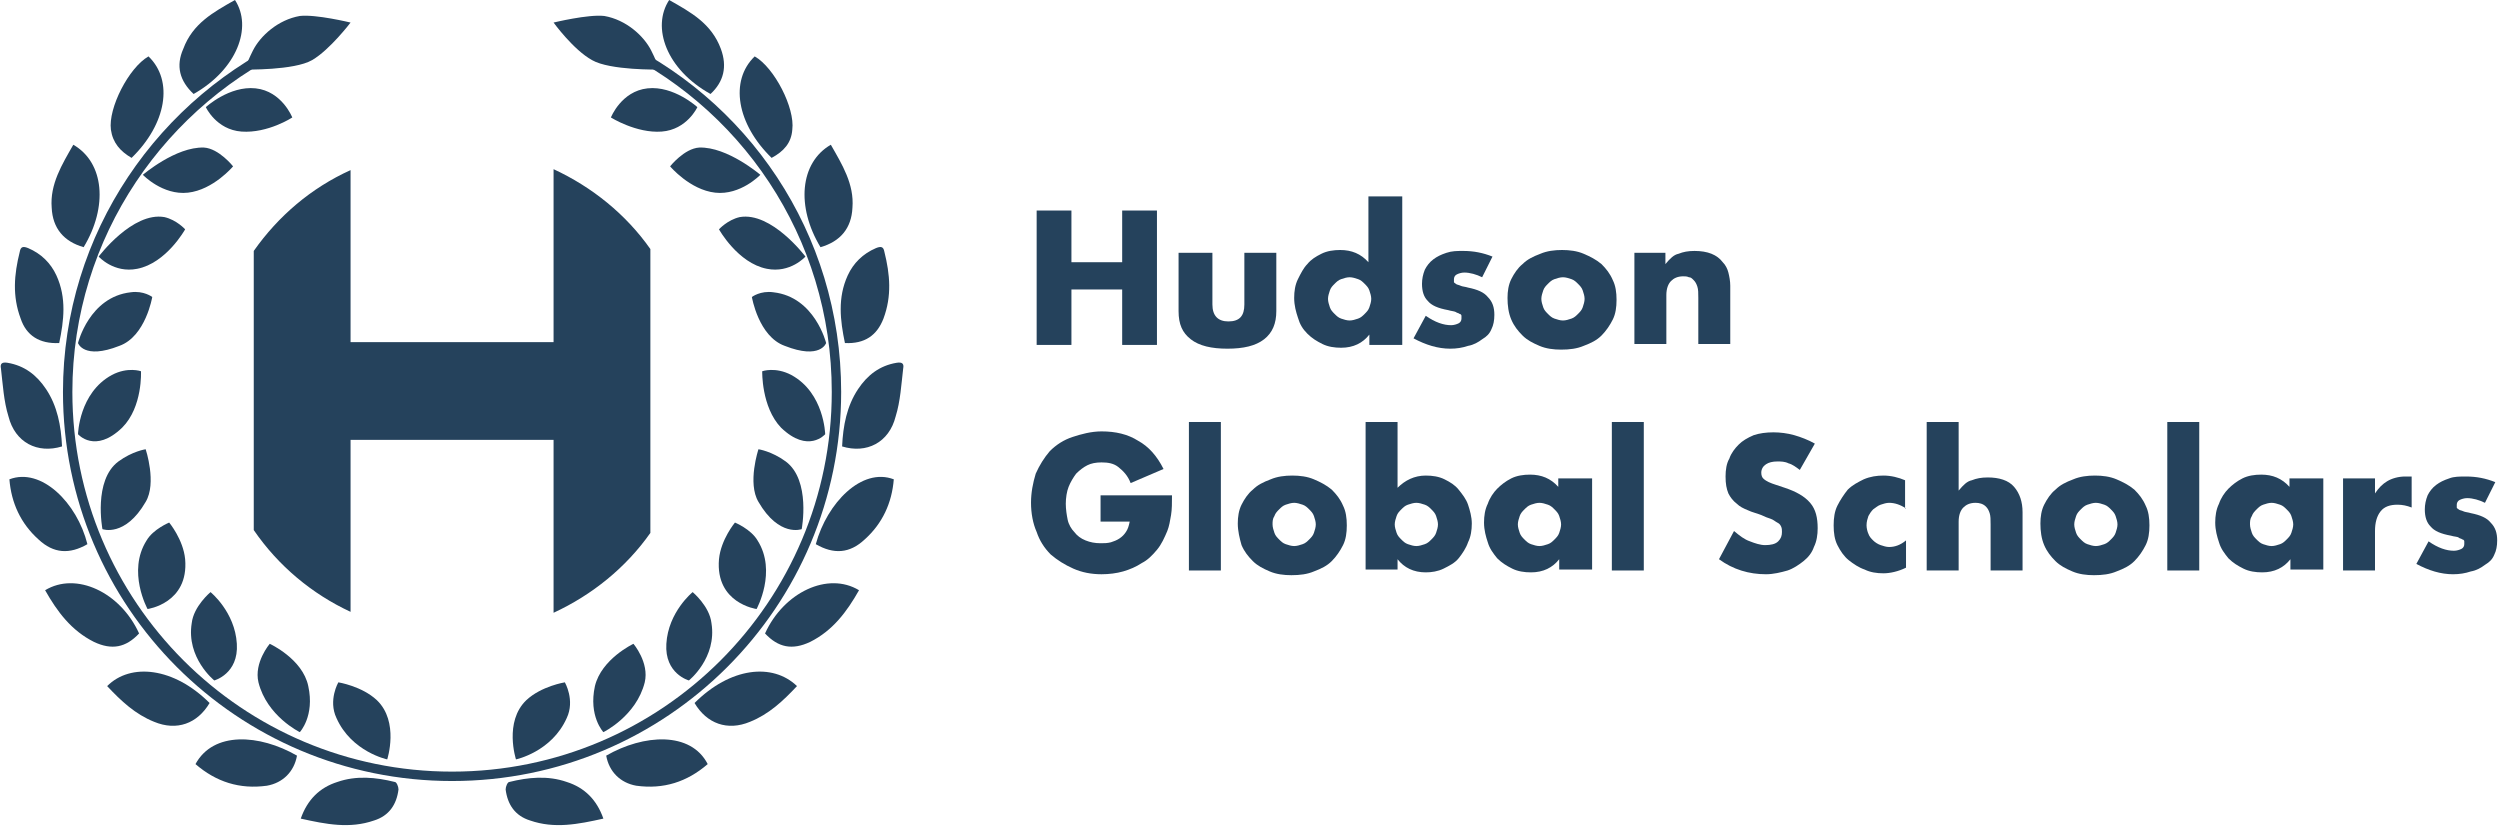 <?xml version="1.0" encoding="UTF-8"?>
<svg width="266px" height="88px" viewBox="0 0 266 88" version="1.1" xmlns="http://www.w3.org/2000/svg" xmlns:xlink="http://www.w3.org/1999/xlink">
    <title>hgs_logo_white</title>
    <g id="Page-1" stroke="none" stroke-width="1" fill="none" fill-rule="evenodd">
        <g id="hgs_logo_white" transform="translate(0.075, 0)">
            <g id="Layer_1" transform="translate(109.625, 20.9)" fill="#25425C" fill-rule="nonzero">
                <g id="Group">
                    <polygon id="Path" points="4.3 7 9.7 7 9.7 1.5 13.4 1.5 13.4 15.8 9.7 15.8 9.7 9.9 4.3 9.9 4.3 15.8 0.6 15.8 0.6 1.5 4.3 1.5"></polygon>
                    <path d="M19.3,6 L19.3,11.5 C19.3,12.7 19.9,13.3 21,13.3 C22.2,13.3 22.7,12.7 22.7,11.5 L22.7,6 L26.1,6 L26.1,12.2 C26.1,13.5 25.7,14.5 24.8,15.2 C23.9,15.9 22.6,16.2 20.9,16.2 C19.2,16.2 17.9,15.9 17,15.2 C16.1,14.5 15.7,13.6 15.7,12.2 L15.7,6 L19.3,6 L19.3,6 Z" id="Path"></path>
                    <path d="M36,0 L39.5,0 L39.5,15.8 L36,15.8 L36,14.7 C35.3,15.6 34.3,16.1 33,16.1 C32.3,16.1 31.6,16 31,15.7 C30.4,15.4 29.9,15.1 29.4,14.6 C28.9,14.1 28.6,13.6 28.4,12.9 C28.2,12.3 28,11.6 28,10.8 C28,10.1 28.1,9.4 28.4,8.8 C28.7,8.2 29,7.6 29.4,7.2 C29.8,6.7 30.3,6.4 30.9,6.1 C31.5,5.8 32.2,5.7 32.9,5.7 C34.1,5.7 35.1,6.1 35.9,7 L35.9,0 L36,0 Z M31.6,10.9 C31.6,11.2 31.7,11.5 31.8,11.8 C31.9,12.1 32.1,12.3 32.3,12.5 C32.5,12.7 32.7,12.9 33,13 C33.3,13.1 33.6,13.2 33.9,13.2 C34.2,13.2 34.5,13.1 34.8,13 C35.1,12.9 35.3,12.7 35.5,12.5 C35.7,12.3 35.9,12.1 36,11.8 C36.1,11.5 36.2,11.2 36.2,10.9 C36.2,10.6 36.1,10.3 36,10 C35.9,9.7 35.7,9.5 35.5,9.3 C35.3,9.1 35.1,8.9 34.8,8.8 C34.5,8.7 34.2,8.6 33.9,8.6 C33.6,8.6 33.3,8.7 33,8.8 C32.7,8.9 32.5,9.1 32.3,9.3 C32.1,9.5 31.9,9.7 31.8,10 C31.7,10.3 31.6,10.6 31.6,10.9 Z" id="Shape"></path>
                    <path d="M48,8.6 C47.4,8.3 46.7,8.1 46.1,8.1 C45.8,8.1 45.5,8.2 45.3,8.3 C45.1,8.4 45,8.6 45,8.8 C45,8.9 45,9 45,9.1 C45,9.2 45.1,9.2 45.2,9.3 C45.3,9.4 45.5,9.4 45.7,9.5 C45.9,9.6 46.2,9.6 46.5,9.7 C47.5,9.9 48.2,10.2 48.6,10.7 C49.1,11.2 49.3,11.8 49.3,12.6 C49.3,13.2 49.2,13.7 49,14.1 C48.8,14.6 48.5,14.9 48,15.2 C47.6,15.5 47.1,15.8 46.5,15.9 C45.9,16.1 45.3,16.2 44.6,16.2 C43.3,16.2 42,15.8 40.7,15.1 L42,12.7 C43,13.4 43.9,13.7 44.7,13.7 C45,13.7 45.3,13.6 45.5,13.5 C45.7,13.4 45.8,13.2 45.8,13 C45.8,12.9 45.8,12.8 45.8,12.7 C45.8,12.6 45.7,12.5 45.6,12.5 C45.5,12.4 45.3,12.4 45.2,12.3 C45,12.2 44.7,12.2 44.4,12.1 C43.3,11.9 42.6,11.6 42.2,11.1 C41.8,10.7 41.6,10.1 41.6,9.3 C41.6,8.8 41.7,8.3 41.9,7.8 C42.1,7.4 42.4,7 42.8,6.7 C43.2,6.4 43.6,6.2 44.2,6 C44.8,5.8 45.3,5.8 46,5.8 C47.1,5.8 48.1,6 49.1,6.4 L48,8.6 Z" id="Path"></path>
                    <path d="M50.7,10.8 C50.7,10.1 50.8,9.4 51.1,8.8 C51.4,8.2 51.8,7.6 52.3,7.2 C52.8,6.7 53.4,6.4 54.2,6.1 C54.9,5.8 55.7,5.7 56.5,5.7 C57.3,5.7 58.1,5.8 58.8,6.1 C59.5,6.4 60.1,6.7 60.7,7.2 C61.2,7.7 61.6,8.2 61.9,8.9 C62.2,9.5 62.3,10.2 62.3,11 C62.3,11.8 62.2,12.5 61.9,13.1 C61.6,13.7 61.2,14.3 60.7,14.8 C60.2,15.3 59.6,15.6 58.8,15.9 C58.1,16.2 57.3,16.3 56.4,16.3 C55.6,16.3 54.8,16.2 54.1,15.9 C53.4,15.6 52.8,15.3 52.3,14.8 C51.8,14.3 51.4,13.8 51.1,13.1 C50.8,12.4 50.7,11.6 50.7,10.8 Z M54.3,10.9 C54.3,11.2 54.4,11.5 54.5,11.8 C54.6,12.1 54.8,12.3 55,12.5 C55.2,12.7 55.4,12.9 55.7,13 C56,13.1 56.3,13.2 56.6,13.2 C56.9,13.2 57.2,13.1 57.5,13 C57.8,12.9 58,12.7 58.2,12.5 C58.4,12.3 58.6,12.1 58.7,11.8 C58.8,11.5 58.9,11.2 58.9,10.9 C58.9,10.6 58.8,10.3 58.7,10 C58.6,9.7 58.4,9.5 58.2,9.3 C58,9.1 57.8,8.9 57.5,8.8 C57.2,8.7 56.9,8.6 56.6,8.6 C56.3,8.6 56,8.7 55.7,8.8 C55.4,8.9 55.2,9.1 55,9.3 C54.8,9.5 54.6,9.7 54.5,10 C54.4,10.3 54.3,10.6 54.3,10.9 Z" id="Shape"></path>
                    <path d="M64.1,6 L67.5,6 L67.5,7.2 C68,6.6 68.4,6.2 68.9,6.1 C69.4,5.9 69.9,5.8 70.6,5.8 C71.3,5.8 71.9,5.9 72.4,6.1 C72.9,6.3 73.3,6.6 73.6,7 C73.9,7.3 74.1,7.7 74.2,8.1 C74.3,8.5 74.4,9 74.4,9.5 L74.4,15.7 L71,15.7 L71,10.8 C71,10.3 71,9.9 70.9,9.6 C70.8,9.3 70.7,9.1 70.5,8.9 C70.3,8.7 70.2,8.6 70,8.6 C69.8,8.5 69.6,8.5 69.4,8.5 C68.8,8.5 68.4,8.7 68.1,9 C67.8,9.3 67.6,9.8 67.6,10.5 L67.6,15.7 L64.2,15.7 L64.2,6 L64.1,6 Z" id="Path"></path>
                    <path d="M7.6,31.8 L15,31.8 C15,32.6 15,33.3 14.9,33.9 C14.8,34.5 14.7,35.1 14.5,35.6 C14.2,36.3 13.9,37 13.4,37.6 C12.9,38.2 12.4,38.7 11.8,39 C11.2,39.4 10.5,39.7 9.8,39.9 C9.1,40.1 8.3,40.2 7.5,40.2 C6.4,40.2 5.4,40 4.5,39.6 C3.6,39.2 2.8,38.7 2.1,38.1 C1.4,37.4 0.9,36.6 0.6,35.7 C0.2,34.8 1.42108547e-14,33.7 1.42108547e-14,32.6 C1.42108547e-14,31.5 0.2,30.5 0.5,29.5 C0.9,28.6 1.4,27.8 2,27.1 C2.7,26.4 3.5,25.9 4.4,25.6 C5.3,25.3 6.4,25 7.5,25 C9,25 10.3,25.3 11.4,26 C12.5,26.6 13.4,27.6 14.1,29 L10.6,30.5 C10.3,29.7 9.8,29.2 9.3,28.8 C8.8,28.4 8.2,28.3 7.5,28.3 C6.9,28.3 6.4,28.4 6,28.6 C5.6,28.8 5.2,29.1 4.8,29.5 C4.5,29.9 4.2,30.4 4,30.9 C3.8,31.4 3.7,32.1 3.7,32.7 C3.7,33.3 3.8,33.9 3.9,34.4 C4,34.9 4.3,35.4 4.6,35.7 C4.9,36.1 5.3,36.4 5.8,36.6 C6.3,36.8 6.8,36.9 7.4,36.9 C7.8,36.9 8.1,36.9 8.5,36.8 C8.8,36.7 9.1,36.6 9.4,36.4 C9.7,36.2 9.9,36 10.1,35.7 C10.3,35.4 10.4,35.1 10.5,34.6 L7.4,34.6 L7.4,31.8 L7.6,31.8 Z" id="Path"></path>
                    <polygon id="Path" points="20.2 24 20.2 39.8 16.8 39.8 16.8 24"></polygon>
                    <path d="M22,34.8 C22,34.1 22.1,33.4 22.4,32.8 C22.7,32.2 23.1,31.6 23.6,31.2 C24.1,30.7 24.7,30.4 25.5,30.1 C26.2,29.8 27,29.7 27.8,29.7 C28.6,29.7 29.4,29.8 30.1,30.1 C30.8,30.4 31.4,30.7 32,31.2 C32.5,31.7 32.9,32.2 33.2,32.9 C33.5,33.5 33.6,34.2 33.6,35 C33.6,35.8 33.5,36.5 33.2,37.1 C32.9,37.7 32.5,38.3 32,38.8 C31.5,39.3 30.9,39.6 30.1,39.9 C29.4,40.2 28.6,40.3 27.7,40.3 C26.9,40.3 26.1,40.2 25.4,39.9 C24.7,39.6 24.1,39.3 23.6,38.8 C23.1,38.3 22.7,37.8 22.4,37.1 C22.2,36.4 22,35.6 22,34.8 Z M25.7,34.9 C25.7,35.2 25.8,35.5 25.9,35.8 C26,36.1 26.2,36.3 26.4,36.5 C26.6,36.7 26.8,36.9 27.1,37 C27.4,37.1 27.7,37.2 28,37.2 C28.3,37.2 28.6,37.1 28.9,37 C29.2,36.9 29.4,36.7 29.6,36.5 C29.8,36.3 30,36.1 30.1,35.8 C30.2,35.5 30.3,35.2 30.3,34.9 C30.3,34.6 30.2,34.3 30.1,34 C30,33.7 29.8,33.5 29.6,33.3 C29.4,33.1 29.2,32.9 28.9,32.8 C28.6,32.7 28.3,32.6 28,32.6 C27.7,32.6 27.4,32.7 27.1,32.8 C26.8,32.9 26.6,33.1 26.4,33.3 C26.2,33.5 26,33.7 25.9,34 C25.7,34.3 25.7,34.6 25.7,34.9 Z" id="Shape"></path>
                    <path d="M39,24 L39,31 C39.8,30.2 40.8,29.7 42,29.7 C42.7,29.7 43.4,29.8 44,30.1 C44.6,30.4 45.1,30.7 45.5,31.2 C45.9,31.7 46.3,32.2 46.5,32.8 C46.7,33.4 46.9,34.1 46.9,34.8 C46.9,35.5 46.8,36.2 46.5,36.8 C46.3,37.4 45.9,38 45.5,38.5 C45.1,39 44.5,39.3 43.9,39.6 C43.3,39.9 42.6,40 42,40 C40.7,40 39.7,39.5 39,38.6 L39,39.7 L35.6,39.7 L35.6,24 L39,24 Z M43.3,34.9 C43.3,34.6 43.2,34.3 43.1,34 C43,33.7 42.8,33.5 42.6,33.3 C42.4,33.1 42.2,32.9 41.9,32.8 C41.6,32.7 41.3,32.6 41,32.6 C40.7,32.6 40.4,32.7 40.1,32.8 C39.8,32.9 39.6,33.1 39.4,33.3 C39.2,33.5 39,33.7 38.9,34 C38.8,34.3 38.7,34.6 38.7,34.9 C38.7,35.2 38.8,35.5 38.9,35.8 C39,36.1 39.2,36.3 39.4,36.5 C39.6,36.7 39.8,36.9 40.1,37 C40.4,37.1 40.7,37.2 41,37.2 C41.3,37.2 41.6,37.1 41.9,37 C42.2,36.9 42.4,36.7 42.6,36.5 C42.8,36.3 43,36.1 43.1,35.8 C43.2,35.5 43.3,35.2 43.3,34.9 Z" id="Shape"></path>
                    <path d="M56.2,30 L59.7,30 L59.7,39.7 L56.2,39.7 L56.2,38.6 C55.5,39.5 54.5,40 53.2,40 C52.5,40 51.8,39.9 51.2,39.6 C50.6,39.3 50.1,39 49.6,38.5 C49.2,38 48.8,37.5 48.6,36.8 C48.4,36.2 48.2,35.5 48.2,34.7 C48.2,34 48.3,33.3 48.6,32.7 C48.8,32.1 49.2,31.5 49.6,31.1 C50,30.7 50.5,30.3 51.1,30 C51.7,29.7 52.4,29.6 53.1,29.6 C54.3,29.6 55.3,30 56.1,30.9 L56.1,30 L56.2,30 Z M51.8,34.9 C51.8,35.2 51.9,35.5 52,35.8 C52.1,36.1 52.3,36.3 52.5,36.5 C52.7,36.7 52.9,36.9 53.2,37 C53.5,37.1 53.8,37.2 54.1,37.2 C54.4,37.2 54.7,37.1 55,37 C55.3,36.9 55.5,36.7 55.7,36.5 C55.9,36.3 56.1,36.1 56.2,35.8 C56.3,35.5 56.4,35.2 56.4,34.9 C56.4,34.6 56.3,34.3 56.2,34 C56.1,33.7 55.9,33.5 55.7,33.3 C55.5,33.1 55.3,32.9 55,32.8 C54.7,32.7 54.4,32.6 54.1,32.6 C53.8,32.6 53.5,32.7 53.2,32.8 C52.9,32.9 52.7,33.1 52.5,33.3 C52.3,33.5 52.1,33.7 52,34 C51.9,34.3 51.8,34.6 51.8,34.9 Z" id="Shape"></path>
                    <polygon id="Path" points="65.2 24 65.2 39.8 61.8 39.8 61.8 24"></polygon>
                    <path d="M81.8,29.1 C81.4,28.8 81,28.5 80.6,28.4 C80.2,28.2 79.8,28.2 79.4,28.2 C78.9,28.2 78.5,28.3 78.2,28.5 C77.9,28.7 77.7,29 77.7,29.4 C77.7,29.7 77.8,29.9 77.9,30 C78.1,30.2 78.3,30.3 78.5,30.4 C78.7,30.5 79,30.6 79.3,30.7 C79.6,30.8 79.9,30.9 80.2,31 C81.4,31.4 82.3,31.9 82.9,32.6 C83.5,33.3 83.7,34.2 83.7,35.3 C83.7,36 83.6,36.7 83.3,37.3 C83.1,37.9 82.7,38.4 82.2,38.8 C81.7,39.2 81.1,39.6 80.5,39.8 C79.8,40 79,40.2 78.2,40.2 C76.4,40.2 74.7,39.7 73.2,38.6 L74.8,35.6 C75.4,36.1 75.9,36.5 76.5,36.7 C77,36.9 77.6,37.1 78.1,37.1 C78.7,37.1 79.2,37 79.5,36.7 C79.8,36.4 79.9,36.1 79.9,35.7 C79.9,35.5 79.9,35.3 79.8,35.1 C79.7,34.9 79.6,34.8 79.4,34.7 C79.2,34.6 79,34.4 78.7,34.3 C78.4,34.2 78.1,34.1 77.7,33.9 C77.2,33.7 76.7,33.6 76.3,33.4 C75.8,33.2 75.4,33 75.1,32.7 C74.7,32.4 74.4,32 74.2,31.6 C74,31.1 73.9,30.6 73.9,29.8 C73.9,29.1 74,28.4 74.3,27.9 C74.5,27.3 74.9,26.8 75.3,26.4 C75.7,26 76.2,25.7 76.9,25.4 C77.5,25.2 78.2,25.1 79,25.1 C79.7,25.1 80.5,25.2 81.2,25.4 C81.9,25.6 82.7,25.9 83.4,26.3 L81.8,29.1 Z" id="Path"></path>
                    <path d="M93.1,33.2 C92.5,32.8 91.9,32.6 91.3,32.6 C91,32.6 90.7,32.7 90.4,32.8 C90.1,32.9 89.9,33.1 89.6,33.3 C89.4,33.5 89.2,33.8 89.1,34 C89,34.3 88.9,34.6 88.9,35 C88.9,35.3 89,35.7 89.1,35.9 C89.2,36.2 89.4,36.4 89.6,36.6 C89.8,36.8 90.1,37 90.4,37.1 C90.7,37.2 91,37.3 91.3,37.3 C91.9,37.3 92.5,37.1 93.1,36.6 L93.1,39.5 C92.3,39.9 91.4,40.1 90.7,40.1 C90,40.1 89.3,40 88.7,39.7 C88.1,39.5 87.5,39.1 87,38.7 C86.5,38.3 86.1,37.7 85.8,37.1 C85.5,36.5 85.4,35.8 85.4,35 C85.4,34.2 85.5,33.5 85.8,32.9 C86.1,32.3 86.5,31.7 86.9,31.2 C87.4,30.7 88,30.4 88.6,30.1 C89.3,29.8 90,29.7 90.7,29.7 C91.5,29.7 92.3,29.9 93,30.2 L93,33.2 L93.1,33.2 Z" id="Path"></path>
                    <path d="M95.3,24 L98.7,24 L98.7,31.3 C99.2,30.7 99.6,30.3 100.1,30.2 C100.6,30 101.1,29.9 101.8,29.9 C103,29.9 104,30.2 104.6,30.9 C105.2,31.6 105.5,32.5 105.5,33.6 L105.5,39.8 L102.1,39.8 L102.1,34.9 C102.1,34.4 102.1,34 102,33.7 C101.9,33.4 101.8,33.2 101.6,33 C101.3,32.7 100.9,32.6 100.5,32.6 C99.9,32.6 99.5,32.8 99.2,33.1 C98.9,33.4 98.7,33.9 98.7,34.6 L98.7,39.8 L95.3,39.8 L95.3,24 Z" id="Path"></path>
                    <path d="M107.4,34.8 C107.4,34.1 107.5,33.4 107.8,32.8 C108.1,32.2 108.5,31.6 109,31.2 C109.5,30.7 110.1,30.4 110.9,30.1 C111.6,29.8 112.4,29.7 113.2,29.7 C114,29.7 114.8,29.8 115.5,30.1 C116.2,30.4 116.8,30.7 117.4,31.2 C117.9,31.7 118.3,32.2 118.6,32.9 C118.9,33.5 119,34.2 119,35 C119,35.8 118.9,36.5 118.6,37.1 C118.3,37.7 117.9,38.3 117.4,38.8 C116.9,39.3 116.3,39.6 115.5,39.9 C114.8,40.2 114,40.3 113.1,40.3 C112.3,40.3 111.5,40.2 110.8,39.9 C110.1,39.6 109.5,39.3 109,38.8 C108.5,38.3 108.1,37.8 107.8,37.1 C107.5,36.4 107.4,35.6 107.4,34.8 Z M111,34.9 C111,35.2 111.1,35.5 111.2,35.8 C111.3,36.1 111.5,36.3 111.7,36.5 C111.9,36.7 112.1,36.9 112.4,37 C112.7,37.1 113,37.2 113.3,37.2 C113.6,37.2 113.9,37.1 114.2,37 C114.5,36.9 114.7,36.7 114.9,36.5 C115.1,36.3 115.3,36.1 115.4,35.8 C115.5,35.5 115.6,35.2 115.6,34.9 C115.6,34.6 115.5,34.3 115.4,34 C115.3,33.7 115.1,33.5 114.9,33.3 C114.7,33.1 114.5,32.9 114.2,32.8 C113.9,32.7 113.6,32.6 113.3,32.6 C113,32.6 112.7,32.7 112.4,32.8 C112.1,32.9 111.9,33.1 111.7,33.3 C111.5,33.5 111.3,33.7 111.2,34 C111.1,34.3 111,34.6 111,34.9 Z" id="Shape"></path>
                    <polygon id="Path" points="124.3 24 124.3 39.8 120.9 39.8 120.9 24"></polygon>
                    <path d="M134,30 L137.5,30 L137.5,39.7 L134,39.7 L134,38.6 C133.3,39.5 132.3,40 131,40 C130.3,40 129.6,39.9 129,39.6 C128.4,39.3 127.9,39 127.4,38.5 C127,38 126.6,37.5 126.4,36.8 C126.2,36.2 126,35.5 126,34.7 C126,34 126.1,33.3 126.4,32.7 C126.6,32.1 127,31.5 127.4,31.1 C127.8,30.7 128.3,30.3 128.9,30 C129.5,29.7 130.2,29.6 130.9,29.6 C132.1,29.6 133.1,30 133.9,30.9 L133.9,30 L134,30 Z M129.7,34.9 C129.7,35.2 129.8,35.5 129.9,35.8 C130,36.1 130.2,36.3 130.4,36.5 C130.6,36.7 130.8,36.9 131.1,37 C131.4,37.1 131.7,37.2 132,37.2 C132.3,37.2 132.6,37.1 132.9,37 C133.2,36.9 133.4,36.7 133.6,36.5 C133.8,36.3 134,36.1 134.1,35.8 C134.2,35.5 134.3,35.2 134.3,34.9 C134.3,34.6 134.2,34.3 134.1,34 C134,33.7 133.8,33.5 133.6,33.3 C133.4,33.1 133.2,32.9 132.9,32.8 C132.6,32.7 132.3,32.6 132,32.6 C131.7,32.6 131.4,32.7 131.1,32.8 C130.8,32.9 130.6,33.1 130.4,33.3 C130.2,33.5 130,33.7 129.9,34 C129.7,34.3 129.7,34.6 129.7,34.9 Z" id="Shape"></path>
                    <path d="M139.6,30 L143,30 L143,31.6 C143.4,31 143.8,30.6 144.3,30.3 C144.8,30 145.5,29.8 146.2,29.8 C146.3,29.8 146.4,29.8 146.5,29.8 C146.6,29.8 146.7,29.8 146.9,29.8 L146.9,33.1 C146.4,32.9 145.9,32.8 145.4,32.8 C144.6,32.8 144,33 143.6,33.5 C143.2,34 143,34.7 143,35.6 L143,39.8 L139.6,39.8 L139.6,30 Z" id="Path"></path>
                    <path d="M154.7,32.6 C154.1,32.3 153.4,32.1 152.8,32.1 C152.5,32.1 152.2,32.2 152,32.3 C151.8,32.4 151.7,32.6 151.7,32.8 C151.7,32.9 151.7,33 151.7,33.1 C151.7,33.2 151.8,33.2 151.9,33.3 C152,33.4 152.2,33.4 152.4,33.5 C152.6,33.6 152.9,33.6 153.2,33.7 C154.2,33.9 154.9,34.2 155.3,34.7 C155.8,35.2 156,35.8 156,36.6 C156,37.2 155.9,37.7 155.7,38.1 C155.5,38.6 155.2,38.9 154.7,39.2 C154.3,39.5 153.8,39.8 153.2,39.9 C152.6,40.1 152,40.2 151.3,40.2 C150,40.2 148.7,39.8 147.4,39.1 L148.7,36.7 C149.7,37.4 150.6,37.7 151.4,37.7 C151.7,37.7 152,37.6 152.2,37.5 C152.4,37.4 152.5,37.2 152.5,37 C152.5,36.9 152.5,36.8 152.5,36.7 C152.5,36.6 152.4,36.5 152.3,36.5 C152.2,36.4 152,36.4 151.9,36.3 C151.8,36.2 151.4,36.2 151.1,36.1 C150,35.9 149.3,35.6 148.9,35.1 C148.5,34.7 148.3,34.1 148.3,33.3 C148.3,32.8 148.4,32.3 148.6,31.8 C148.8,31.4 149.1,31 149.5,30.7 C149.9,30.4 150.3,30.2 150.9,30 C151.4,29.8 152,29.8 152.7,29.8 C153.8,29.8 154.8,30 155.8,30.4 L154.7,32.6 Z" id="Path"></path>
                </g>
            </g>
            <g id="Group" transform="translate(0, 0)">
                <path d="M84.725,73 C83.225,74.6 81.725,76 79.725,76.8 C77.325,77.8 75.125,77 73.825,74.8 C77.625,71 82.125,70.5 84.725,73 Z" id="Path" fill="#25425C" fill-rule="nonzero"></path>
                <path d="M88.325,15.4 C89.525,17.5 90.825,19.6 90.625,22.1 C90.525,24.3 89.325,25.7 87.225,26.3 C84.625,22 85.025,17.3 88.325,15.4 Z" id="Path" fill="#25425C" fill-rule="nonzero"></path>
                <path d="M89.525,47.5 C89.625,45.3 90.025,43.2 91.225,41.4 C92.225,39.9 93.525,38.9 95.325,38.6 C95.925,38.5 96.125,38.7 96.025,39.2 C95.825,40.9 95.725,42.7 95.225,44.3 C94.525,47.1 92.125,48.3 89.525,47.5 Z" id="Path" fill="#25425C" fill-rule="nonzero"></path>
                <path d="M71.125,0 C73.425,1.3 75.625,2.5 76.625,5.2 C77.325,7.1 76.925,8.7 75.525,10 C70.825,7.4 69.225,2.9 71.125,0 Z" id="Path" fill="#25425C" fill-rule="nonzero"></path>
                <path d="M89.825,36.5 C89.325,34.1 89.025,31.7 90.125,29.3 C90.725,28 91.725,27 93.125,26.4 C93.625,26.2 93.925,26.2 94.025,26.8 C94.625,29.2 94.825,31.5 93.925,33.9 C93.225,35.7 91.925,36.6 89.825,36.5 Z" id="Path" fill="#25425C" fill-rule="nonzero"></path>
                <path d="M91.325,62.8 C90.025,65.1 88.525,67.1 86.125,68.3 C84.225,69.2 82.725,68.9 81.325,67.4 C83.325,63 88.025,60.8 91.325,62.8 Z" id="Path" fill="#25425C" fill-rule="nonzero"></path>
                <path d="M64.125,87.1 C61.425,87.7 58.925,88.2 56.325,87.3 C54.725,86.8 53.925,85.6 53.725,84 C53.725,83.7 53.925,83.2 54.125,83.2 C56.125,82.7 58.225,82.5 60.225,83.2 C62.125,83.8 63.425,85.1 64.125,87.1 Z" id="Path" fill="#25425C" fill-rule="nonzero"></path>
                <path d="M82.025,16.8 C78.325,13.2 77.525,8.6 80.225,6 C82.325,7.2 84.525,11.5 84.225,13.8 C84.125,15.2 83.325,16.1 82.025,16.8 Z" id="Path" fill="#25425C" fill-rule="nonzero"></path>
                <path d="M95.025,51 C94.825,53.5 93.825,55.7 91.925,57.4 C90.325,58.9 88.625,59 86.725,57.9 C87.925,53.5 91.625,49.7 95.025,51 Z" id="Path" fill="#25425C" fill-rule="nonzero"></path>
                <path d="M75.225,81.3 C73.025,83.2 70.525,84 67.625,83.6 C65.925,83.3 64.725,82.1 64.425,80.4 C68.425,78.1 73.425,77.8 75.225,81.3 Z" id="Path" fill="#25425C" fill-rule="nonzero"></path>
                <path d="M11.325,73 C12.825,74.6 14.325,76 16.325,76.8 C18.725,77.8 20.925,77 22.225,74.8 C18.425,71 13.825,70.5 11.325,73 Z" id="Path" fill="#25425C" fill-rule="nonzero"></path>
                <path d="M7.725,15.4 C6.525,17.5 5.225,19.6 5.425,22.1 C5.525,24.3 6.725,25.7 8.825,26.3 C11.425,22 11.025,17.3 7.725,15.4 Z" id="Path" fill="#25425C" fill-rule="nonzero"></path>
                <path d="M6.525,47.5 C6.425,45.3 6.025,43.2 4.825,41.4 C3.825,39.9 2.525,38.9 0.725,38.6 C0.125,38.5 -0.075,38.7 0.025,39.2 C0.225,40.9 0.325,42.7 0.825,44.3 C1.525,47.1 3.925,48.3 6.525,47.5 Z" id="Path" fill="#25425C" fill-rule="nonzero"></path>
                <path d="M24.925,0 C22.625,1.3 20.425,2.5 19.425,5.2 C18.625,7 19.025,8.6 20.525,10 C25.125,7.4 26.825,2.9 24.925,0 Z" id="Path" fill="#25425C" fill-rule="nonzero"></path>
                <path d="M6.225,36.5 C6.725,34.1 7.025,31.7 5.925,29.3 C5.325,28 4.325,27 2.925,26.4 C2.425,26.2 2.125,26.2 2.025,26.8 C1.425,29.2 1.225,31.5 2.125,33.9 C2.725,35.7 4.125,36.6 6.225,36.5 Z" id="Path" fill="#25425C" fill-rule="nonzero"></path>
                <path d="M4.725,62.8 C6.025,65.1 7.525,67.1 9.925,68.3 C11.825,69.2 13.325,68.9 14.725,67.4 C12.725,63 8.025,60.8 4.725,62.8 Z" id="Path" fill="#25425C" fill-rule="nonzero"></path>
                <path d="M31.925,87.1 C34.625,87.7 37.125,88.2 39.725,87.3 C41.325,86.8 42.125,85.6 42.325,84 C42.325,83.7 42.125,83.2 41.925,83.2 C39.925,82.7 37.825,82.5 35.825,83.2 C33.925,83.8 32.625,85.1 31.925,87.1 Z" id="Path" fill="#25425C" fill-rule="nonzero"></path>
                <path d="M13.925,16.8 C17.625,13.2 18.425,8.6 15.725,6 C13.625,7.2 11.425,11.5 11.725,13.8 C11.925,15.2 12.725,16.1 13.925,16.8 Z" id="Path" fill="#25425C" fill-rule="nonzero"></path>
                <path d="M0.925,51 C1.125,53.5 2.125,55.7 4.025,57.4 C5.625,58.9 7.325,59 9.225,57.9 C8.125,53.5 4.325,49.7 0.925,51 Z" id="Path" fill="#25425C" fill-rule="nonzero"></path>
                <path d="M20.725,81.3 C22.925,83.2 25.425,84 28.325,83.6 C30.025,83.3 31.225,82.1 31.525,80.4 C27.525,78.1 22.625,77.8 20.725,81.3 Z" id="Path" fill="#25425C" fill-rule="nonzero"></path>
                <path d="M64.725,4.3 C79.025,10.7 88.925,25 88.925,41.7 C88.925,64.3 70.625,82.6 48.025,82.6 C25.425,82.6 7.125,64.3 7.125,41.7 C7.125,25 17.225,10.6 31.625,4.2" id="Path" stroke="#25425C"></path>
                <path d="M37.225,65.1 L37.225,46.8 L58.825,46.8 L58.825,65.2 C62.925,63.3 66.525,60.4 69.125,56.7 L69.125,26.5 C66.525,22.8 62.925,19.9 58.825,18 L58.825,36.4 L37.225,36.4 L37.225,18.1 C33.025,20 29.525,23 26.925,26.7 L26.925,56.4 C29.525,60.2 33.125,63.2 37.225,65.1 Z" id="Path" fill="#25425C" fill-rule="nonzero"></path>
                <path d="M58.825,2.4 C58.825,2.4 62.525,1.5 64.225,1.7 C66.525,2.1 68.425,3.8 69.225,5.4 C70.025,7 70.025,7.4 70.025,7.4 C70.025,7.4 64.825,7.5 62.925,6.4 C60.925,5.3 58.825,2.4 58.825,2.4 Z" id="Path" fill="#25425C" fill-rule="nonzero"></path>
                <path d="M64.925,12.5 C64.925,12.5 66.025,9.7 68.825,9.4 C71.625,9.1 74.125,11.4 74.125,11.4 C74.125,11.4 73.025,13.8 70.325,14 C67.625,14.2 64.925,12.5 64.925,12.5 Z" id="Path" fill="#25425C" fill-rule="nonzero"></path>
                <path d="M71.225,17.7 C71.225,17.7 72.725,15.8 74.325,15.7 C77.325,15.6 80.825,18.6 80.825,18.6 C80.825,18.6 78.725,20.8 76.025,20.5 C73.325,20.2 71.225,17.7 71.225,17.7 Z" id="Path" fill="#25425C" fill-rule="nonzero"></path>
                <path d="M76.425,24.4 C76.425,24.4 77.325,23.4 78.625,23.1 C82.025,22.5 85.625,27.3 85.625,27.3 C85.625,27.3 84.025,29.1 81.525,28.6 C78.425,28 76.425,24.4 76.425,24.4 Z" id="Path" fill="#25425C" fill-rule="nonzero"></path>
                <path d="M79.925,31.6 C79.925,31.6 80.825,30.9 82.225,31.1 C86.625,31.6 87.825,36.5 87.825,36.5 C87.825,36.5 87.225,38.3 83.425,36.8 C80.625,35.8 79.925,31.6 79.925,31.6 Z" id="Path" fill="#25425C" fill-rule="nonzero"></path>
                <path d="M81.025,39.5 C81.025,39.5 82.425,39 84.125,39.9 C87.625,41.8 87.725,46.2 87.725,46.2 C87.725,46.2 85.925,48.3 83.025,45.5 C80.925,43.3 81.025,39.5 81.025,39.5 Z" id="Path" fill="#25425C" fill-rule="nonzero"></path>
                <path d="M80.625,47.8 C80.625,47.8 82.025,48 83.525,49.1 C86.225,51.1 85.225,56.3 85.225,56.3 C85.225,56.3 82.825,57.2 80.625,53.4 C79.425,51.4 80.625,47.8 80.625,47.8 Z" id="Path" fill="#25425C" fill-rule="nonzero"></path>
                <path d="M78.125,55.6 C78.125,55.6 79.825,56.3 80.525,57.5 C82.625,60.8 80.425,64.8 80.425,64.8 C80.425,64.8 76.025,64.2 76.425,59.5 C76.625,57.4 78.125,55.6 78.125,55.6 Z" id="Path" fill="#25425C" fill-rule="nonzero"></path>
                <path d="M73.625,63 C73.625,63 75.425,64.5 75.625,66.3 C76.225,70 73.225,72.4 73.225,72.4 C73.225,72.4 70.625,71.7 70.825,68.5 C71.025,65.1 73.625,63 73.625,63 Z" id="Path" fill="#25425C" fill-rule="nonzero"></path>
                <path d="M67.325,68.5 C67.325,68.5 69.025,70.5 68.525,72.6 C67.625,76.2 64.125,77.9 64.125,77.9 C64.125,77.9 62.525,76.2 63.225,73 C63.925,70.1 67.325,68.5 67.325,68.5 Z" id="Path" fill="#25425C" fill-rule="nonzero"></path>
                <path d="M60.025,72.6 C60.025,72.6 61.125,74.5 60.225,76.4 C58.625,80 54.825,80.8 54.825,80.8 C54.825,80.8 53.525,76.8 55.925,74.5 C57.525,73 60.025,72.6 60.025,72.6 Z" id="Path" fill="#25425C" fill-rule="nonzero"></path>
                <path d="M37.225,2.4 C37.225,2.4 33.525,1.5 31.825,1.7 C29.525,2.1 27.625,3.8 26.825,5.4 C26.025,7 26.025,7.4 26.025,7.4 C26.025,7.4 31.225,7.5 33.125,6.4 C35.025,5.3 37.225,2.4 37.225,2.4 Z" id="Path" fill="#25425C" fill-rule="nonzero"></path>
                <path d="M31.025,12.5 C31.025,12.5 29.925,9.7 27.125,9.4 C24.325,9.1 21.825,11.4 21.825,11.4 C21.825,11.4 22.925,13.8 25.625,14 C28.425,14.2 31.025,12.5 31.025,12.5 Z" id="Path" fill="#25425C" fill-rule="nonzero"></path>
                <path d="M24.725,17.7 C24.725,17.7 23.225,15.8 21.625,15.7 C18.625,15.6 15.125,18.6 15.125,18.6 C15.125,18.6 17.225,20.8 19.925,20.5 C22.625,20.2 24.725,17.7 24.725,17.7 Z" id="Path" fill="#25425C" fill-rule="nonzero"></path>
                <path d="M19.625,24.4 C19.625,24.4 18.725,23.4 17.425,23.1 C14.025,22.5 10.425,27.3 10.425,27.3 C10.425,27.3 12.025,29.1 14.525,28.6 C17.625,28 19.625,24.4 19.625,24.4 Z" id="Path" fill="#25425C" fill-rule="nonzero"></path>
                <path d="M16.125,31.6 C16.125,31.6 15.225,30.9 13.825,31.1 C9.425,31.6 8.225,36.5 8.225,36.5 C8.225,36.5 8.825,38.3 12.625,36.8 C15.425,35.8 16.125,31.6 16.125,31.6 Z" id="Path" fill="#25425C" fill-rule="nonzero"></path>
                <path d="M14.925,39.5 C14.925,39.5 13.525,39 11.825,39.9 C8.325,41.8 8.225,46.2 8.225,46.2 C8.225,46.2 10.025,48.3 12.925,45.5 C15.125,43.3 14.925,39.5 14.925,39.5 Z" id="Path" fill="#25425C" fill-rule="nonzero"></path>
                <path d="M15.425,47.8 C15.425,47.8 14.025,48 12.525,49.1 C9.825,51.1 10.825,56.3 10.825,56.3 C10.825,56.3 13.225,57.2 15.425,53.4 C16.625,51.4 15.425,47.8 15.425,47.8 Z" id="Path" fill="#25425C" fill-rule="nonzero"></path>
                <path d="M17.925,55.6 C17.925,55.6 16.225,56.3 15.525,57.5 C13.425,60.8 15.625,64.8 15.625,64.8 C15.625,64.8 20.025,64.2 19.625,59.5 C19.425,57.4 17.925,55.6 17.925,55.6 Z" id="Path" fill="#25425C" fill-rule="nonzero"></path>
                <path d="M22.325,63 C22.325,63 20.525,64.5 20.325,66.3 C19.725,70 22.725,72.4 22.725,72.4 C22.725,72.4 25.325,71.7 25.125,68.5 C24.925,65.1 22.325,63 22.325,63 Z" id="Path" fill="#25425C" fill-rule="nonzero"></path>
                <path d="M28.625,68.5 C28.625,68.5 26.925,70.5 27.425,72.6 C28.325,76.2 31.825,77.9 31.825,77.9 C31.825,77.9 33.425,76.2 32.725,73 C32.125,70.1 28.625,68.5 28.625,68.5 Z" id="Path" fill="#25425C" fill-rule="nonzero"></path>
                <path d="M35.925,72.6 C35.925,72.6 34.825,74.5 35.725,76.4 C37.325,80 41.125,80.8 41.125,80.8 C41.125,80.8 42.425,76.8 40.025,74.5 C38.425,73 35.925,72.6 35.925,72.6 Z" id="Path" fill="#25425C" fill-rule="nonzero"></path>
            </g>
        </g>
    </g>
</svg>